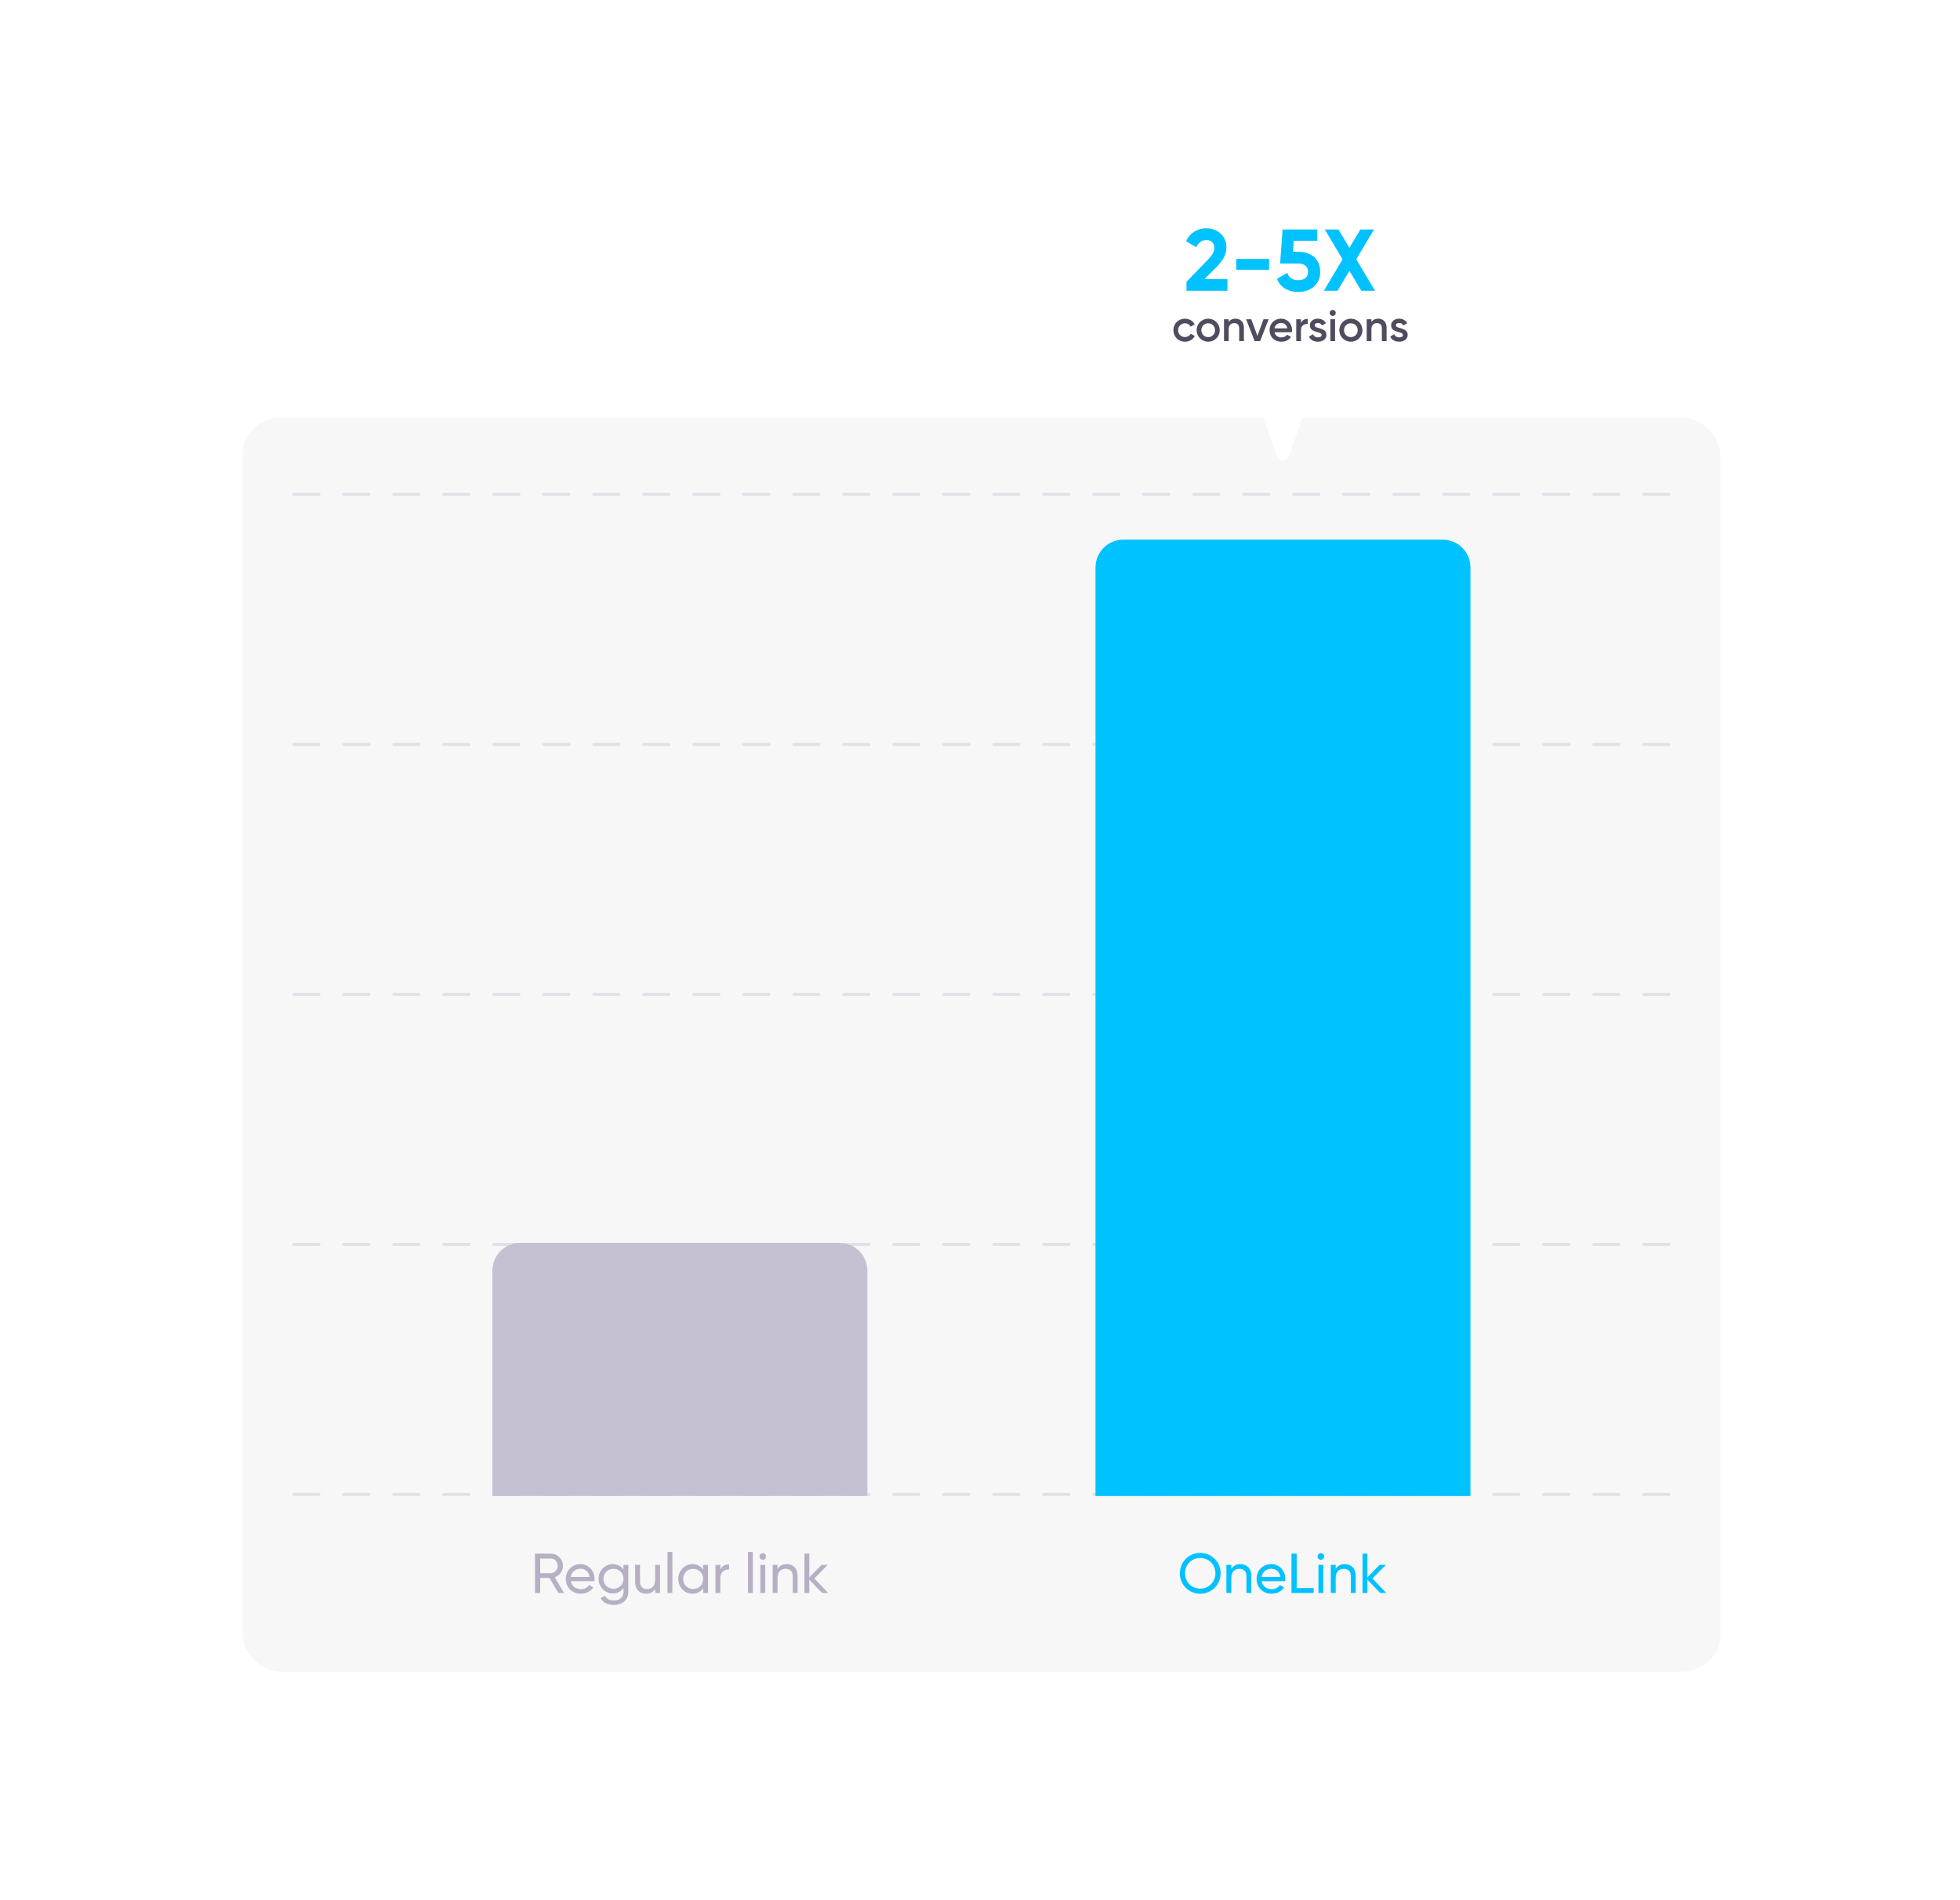 <svg width="686" height="665" viewBox="0 0 686 665" fill="none" xmlns="http://www.w3.org/2000/svg">
<g clip-path="url(#clip0_52_76823)">
<g filter="url(#filter0_d_52_76823)">
<rect x="58.595" y="109.935" width="569.811" height="491.065" rx="21.874" fill="white"/>
<rect x="84.843" y="136.183" width="517.314" height="438.758" rx="13.124" fill="#F7F7F7"/>
<g opacity="0.4">
<line x1="584.111" y1="162.979" x2="102.889" y2="162.979" stroke="#C6C1D2" stroke-width="1.094" stroke-linecap="round" stroke-linejoin="round" stroke-dasharray="8.75 8.75"/>
<line x1="584.111" y1="250.474" x2="102.889" y2="250.474" stroke="#C6C1D2" stroke-width="1.094" stroke-linecap="round" stroke-linejoin="round" stroke-dasharray="8.75 8.75"/>
<line x1="584.111" y1="337.968" x2="102.889" y2="337.968" stroke="#C6C1D2" stroke-width="1.094" stroke-linecap="round" stroke-linejoin="round" stroke-dasharray="8.75 8.75"/>
<line x1="584.111" y1="425.463" x2="102.889" y2="425.463" stroke="#C6C1D2" stroke-width="1.094" stroke-linecap="round" stroke-linejoin="round" stroke-dasharray="8.75 8.75"/>
<line x1="584.111" y1="512.958" x2="102.889" y2="512.958" stroke="#C6C1D2" stroke-width="1.094" stroke-linecap="round" stroke-linejoin="round" stroke-dasharray="8.75 8.75"/>
</g>
<path opacity="0.3" d="M195.403 547.442L192.312 542.166H189.064V547.442H187.233V533.661H192.746C195.108 533.661 197.037 535.571 197.037 537.933C197.037 539.745 195.836 541.339 194.183 541.93L197.431 547.442H195.403ZM189.064 535.374V540.512H192.746C194.104 540.512 195.206 539.351 195.206 537.933C195.206 536.516 194.104 535.374 192.746 535.374H189.064ZM199.792 543.308C200.127 545.08 201.524 546.084 203.355 546.084C204.714 546.084 205.698 545.454 206.19 544.646L207.647 545.473C206.781 546.812 205.285 547.698 203.316 547.698C200.146 547.698 198.04 545.473 198.04 542.52C198.04 539.607 200.127 537.343 203.198 537.343C206.17 537.343 208.1 539.784 208.1 542.54C208.1 542.796 208.08 543.052 208.041 543.308H199.792ZM203.198 538.957C201.347 538.957 200.068 540.099 199.792 541.812H206.367C206.072 539.863 204.674 538.957 203.198 538.957ZM218.219 537.599H219.912V547.028C219.912 550.1 217.451 551.635 214.892 551.635C212.687 551.635 211.034 550.789 210.226 549.233L211.723 548.387C212.175 549.312 213.002 550.04 214.931 550.04C216.979 550.04 218.219 548.879 218.219 547.028V545.631C217.432 546.832 216.172 547.599 214.518 547.599C211.723 547.599 209.498 545.335 209.498 542.461C209.498 539.607 211.723 537.343 214.518 537.343C216.172 537.343 217.432 538.091 218.219 539.292V537.599ZM214.715 545.965C216.703 545.965 218.219 544.45 218.219 542.461C218.219 540.493 216.703 538.977 214.715 538.977C212.727 538.977 211.211 540.493 211.211 542.461C211.211 544.45 212.727 545.965 214.715 545.965ZM229.299 537.599H231.012V547.442H229.299V546.024C228.57 547.186 227.488 547.698 226.11 547.698C223.806 547.698 222.29 546.162 222.29 543.642V537.599H224.003V543.544C224.003 545.158 224.928 546.064 226.444 546.064C228.019 546.064 229.299 545.139 229.299 542.816V537.599ZM233.619 547.442V533.071H235.332V547.442H233.619ZM246.095 537.599H247.808V547.442H246.095V545.749C245.307 546.95 244.047 547.698 242.374 547.698C239.638 547.698 237.393 545.434 237.393 542.52C237.393 539.607 239.638 537.343 242.374 537.343C244.047 537.343 245.307 538.091 246.095 539.292V537.599ZM242.591 546.044C244.579 546.044 246.095 544.528 246.095 542.52C246.095 540.512 244.579 538.996 242.591 538.996C240.622 538.996 239.106 540.512 239.106 542.52C239.106 544.528 240.622 546.044 242.591 546.044ZM252.115 539.252C252.745 537.874 253.946 537.422 255.186 537.422V539.213C253.71 539.154 252.115 539.902 252.115 542.225V547.442H250.402V537.599H252.115V539.252ZM261.784 547.442V533.071H263.496V547.442H261.784ZM266.975 535.807C266.326 535.807 265.814 535.295 265.814 534.665C265.814 534.035 266.326 533.504 266.975 533.504C267.605 533.504 268.117 534.035 268.117 534.665C268.117 535.295 267.605 535.807 266.975 535.807ZM266.109 547.442V537.599H267.822V547.442H266.109ZM275.337 537.343C277.64 537.343 279.156 538.878 279.156 541.398V547.442H277.443V541.497C277.443 539.882 276.518 538.977 275.002 538.977C273.427 538.977 272.148 539.902 272.148 542.225V547.442H270.435V537.599H272.148V539.016C272.876 537.855 273.959 537.343 275.337 537.343ZM289.874 547.442H287.748L283.26 542.776V547.442H281.547V533.661H283.26V541.949L287.512 537.599H289.717L285.012 542.363L289.874 547.442Z" fill="#220D4E"/>
<path d="M172.338 434.655C172.338 429.276 176.698 424.917 182.076 424.917H293.842C299.22 424.917 303.58 429.276 303.58 434.655V513.505H172.338V434.655Z" fill="#C6C1D2"/>
<path d="M420.078 547.698C416.081 547.698 412.951 544.509 412.951 540.552C412.951 536.575 416.081 533.406 420.078 533.406C424.074 533.406 427.224 536.575 427.224 540.552C427.224 544.509 424.074 547.698 420.078 547.698ZM420.078 545.906C423.09 545.906 425.393 543.564 425.393 540.552C425.393 537.52 423.09 535.177 420.078 535.177C417.066 535.177 414.762 537.52 414.762 540.552C414.762 543.564 417.066 545.906 420.078 545.906ZM434.149 537.343C436.453 537.343 437.969 538.878 437.969 541.398V547.442H436.256V541.497C436.256 539.882 435.331 538.977 433.815 538.977C432.24 538.977 430.96 539.902 430.96 542.225V547.442H429.248V537.599H430.96V539.016C431.689 537.855 432.771 537.343 434.149 537.343ZM441.56 543.308C441.895 545.08 443.293 546.084 445.124 546.084C446.482 546.084 447.466 545.454 447.958 544.646L449.415 545.473C448.549 546.812 447.053 547.698 445.084 547.698C441.915 547.698 439.808 545.473 439.808 542.52C439.808 539.607 441.895 537.343 444.966 537.343C447.939 537.343 449.868 539.784 449.868 542.54C449.868 542.796 449.848 543.052 449.809 543.308H441.56ZM444.966 538.957C443.116 538.957 441.836 540.099 441.56 541.812H448.136C447.84 539.863 446.443 538.957 444.966 538.957ZM453.845 545.709H459.79V547.442H452.014V533.661H453.845V545.709ZM462.316 535.807C461.666 535.807 461.154 535.295 461.154 534.665C461.154 534.035 461.666 533.504 462.316 533.504C462.945 533.504 463.457 534.035 463.457 534.665C463.457 535.295 462.945 535.807 462.316 535.807ZM461.449 547.442V537.599H463.162V547.442H461.449ZM470.677 537.343C472.98 537.343 474.496 538.878 474.496 541.398V547.442H472.783V541.497C472.783 539.882 471.858 538.977 470.342 538.977C468.767 538.977 467.488 539.902 467.488 542.225V547.442H465.775V537.599H467.488V539.016C468.216 537.855 469.299 537.343 470.677 537.343ZM485.214 547.442H483.088L478.6 542.776V547.442H476.887V533.661H478.6V541.949L482.852 537.599H485.057L480.352 542.363L485.214 547.442Z" fill="#00C2FF"/>
<path d="M383.42 188.575C383.42 183.197 387.78 178.837 393.158 178.837H504.924C510.302 178.837 514.662 183.197 514.662 188.575V513.505H383.42V188.575Z" fill="#00C2FF"/>
</g>
<g filter="url(#filter1_d_52_76823)">
<path fill-rule="evenodd" clip-rule="evenodd" d="M406.387 64C401.555 64 397.637 67.917 397.637 72.749V128.527C397.637 133.36 401.555 137.277 406.387 137.277H431.542H439.833C440.763 137.277 441.591 137.864 441.898 138.742L446.976 153.252C447.66 155.205 450.422 155.205 451.105 153.252L456.184 138.742C456.491 137.864 457.319 137.277 458.248 137.277H466.54H491.694C496.527 137.277 500.444 133.36 500.444 128.528V72.749C500.444 67.917 496.527 64 491.694 64H406.387Z" fill="white"/>
</g>
<path d="M415.271 101.75V98.595L422.59 91.062C423.968 89.623 425.04 88.214 425.04 86.775C425.04 85.06 423.876 83.988 422.253 83.988C420.599 83.988 419.374 84.968 418.67 86.499L415.118 84.417C416.496 81.354 419.282 79.885 422.192 79.885C425.866 79.885 429.266 82.334 429.266 86.622C429.266 89.225 427.765 91.46 425.744 93.481L421.549 97.677H429.602V101.75H415.271ZM432.703 94.4V90.603H444.187V94.4H432.703ZM454.748 88.122C458.668 88.122 462.067 90.541 462.067 95.135C462.067 99.728 458.454 102.178 454.411 102.178C451.073 102.178 448.164 100.708 446.939 97.585L450.553 95.472C451.073 97.125 452.268 98.044 454.411 98.044C456.616 98.044 457.841 96.88 457.841 95.135C457.841 93.42 456.616 92.226 454.534 92.226H448.042L448.899 80.313H461.057V84.264H452.819L452.543 88.122H454.748ZM481.263 101.75H476.456L472.291 94.767L468.126 101.75H463.349L469.902 90.756L463.686 80.313H468.463L472.291 86.744L476.119 80.313H480.896L474.679 90.725L481.263 101.75Z" fill="#00C2FF"/>
<path d="M414.73 119.572C412.418 119.572 410.688 117.811 410.688 115.545C410.688 113.263 412.418 111.518 414.73 111.518C416.23 111.518 417.532 112.299 418.144 113.493L416.72 114.32C416.384 113.6 415.633 113.141 414.715 113.141C413.367 113.141 412.341 114.167 412.341 115.545C412.341 116.923 413.367 117.949 414.715 117.949C415.633 117.949 416.384 117.474 416.751 116.77L418.175 117.581C417.532 118.791 416.23 119.572 414.73 119.572ZM422.864 119.572C420.629 119.572 418.822 117.811 418.822 115.545C418.822 113.263 420.629 111.518 422.864 111.518C425.115 111.518 426.906 113.263 426.906 115.545C426.906 117.811 425.115 119.572 422.864 119.572ZM422.864 117.964C424.212 117.964 425.253 116.938 425.253 115.545C425.253 114.152 424.212 113.126 422.864 113.126C421.517 113.126 420.476 114.152 420.476 115.545C420.476 116.938 421.517 117.964 422.864 117.964ZM432.429 111.518C434.144 111.518 435.369 112.682 435.369 114.672V119.373H433.715V114.841C433.715 113.677 433.041 113.064 432 113.064C430.913 113.064 430.055 113.708 430.055 115.269V119.373H428.402V111.717H430.055V112.697C430.561 111.901 431.388 111.518 432.429 111.518ZM442.22 111.717H444.027L441.041 119.373H439.127L436.141 111.717H437.948L440.092 117.535L442.22 111.717ZM446.076 116.249C446.337 117.444 447.301 118.056 448.526 118.056C449.445 118.056 450.134 117.643 450.502 117.107L451.864 117.903C451.16 118.944 450.012 119.572 448.511 119.572C445.985 119.572 444.346 117.842 444.346 115.545C444.346 113.279 445.985 111.518 448.389 111.518C450.67 111.518 452.232 113.355 452.232 115.56C452.232 115.79 452.201 116.035 452.171 116.249H446.076ZM446.061 114.902H450.563C450.333 113.585 449.368 113.018 448.373 113.018C447.133 113.018 446.291 113.753 446.061 114.902ZM455.34 113.003C455.8 111.962 456.734 111.579 457.698 111.579V113.371C456.611 113.294 455.34 113.799 455.34 115.514V119.373H453.687V111.717H455.34V113.003ZM460.136 113.83C460.136 115.223 464.255 114.381 464.255 117.214C464.255 118.745 462.923 119.572 461.269 119.572C459.738 119.572 458.636 118.883 458.146 117.78L459.57 116.954C459.815 117.643 460.427 118.056 461.269 118.056C462.004 118.056 462.571 117.811 462.571 117.199C462.571 115.836 458.452 116.601 458.452 113.861C458.452 112.421 459.692 111.518 461.254 111.518C462.51 111.518 463.551 112.1 464.087 113.11L462.693 113.891C462.418 113.294 461.882 113.018 461.254 113.018C460.657 113.018 460.136 113.279 460.136 113.83ZM466.446 110.569C465.864 110.569 465.389 110.079 465.389 109.512C465.389 108.93 465.864 108.456 466.446 108.456C467.028 108.456 467.502 108.93 467.502 109.512C467.502 110.079 467.028 110.569 466.446 110.569ZM465.619 119.373V111.717H467.273V119.373H465.619ZM472.806 119.572C470.571 119.572 468.764 117.811 468.764 115.545C468.764 113.263 470.571 111.518 472.806 111.518C475.057 111.518 476.849 113.263 476.849 115.545C476.849 117.811 475.057 119.572 472.806 119.572ZM472.806 117.964C474.154 117.964 475.195 116.938 475.195 115.545C475.195 114.152 474.154 113.126 472.806 113.126C471.459 113.126 470.418 114.152 470.418 115.545C470.418 116.938 471.459 117.964 472.806 117.964ZM482.371 111.518C484.086 111.518 485.311 112.682 485.311 114.672V119.373H483.657V114.841C483.657 113.677 482.983 113.064 481.942 113.064C480.855 113.064 479.998 113.708 479.998 115.269V119.373H478.344V111.717H479.998V112.697C480.503 111.901 481.33 111.518 482.371 111.518ZM488.576 113.83C488.576 115.223 492.695 114.381 492.695 117.214C492.695 118.745 491.363 119.572 489.71 119.572C488.178 119.572 487.076 118.883 486.586 117.78L488.01 116.954C488.255 117.643 488.867 118.056 489.71 118.056C490.445 118.056 491.011 117.811 491.011 117.199C491.011 115.836 486.892 116.601 486.892 113.861C486.892 112.421 488.132 111.518 489.694 111.518C490.95 111.518 491.991 112.1 492.527 113.11L491.134 113.891C490.858 113.294 490.322 113.018 489.694 113.018C489.097 113.018 488.576 113.279 488.576 113.83Z" fill="#514B5F"/>
</g>
<defs>
<filter id="filter0_d_52_76823" x="0.595" y="61.935" width="685.811" height="607.065" filterUnits="userSpaceOnUse" color-interpolation-filters="sRGB">
<feFlood flood-opacity="0" result="BackgroundImageFix"/>
<feColorMatrix in="SourceAlpha" type="matrix" values="0 0 0 0 0 0 0 0 0 0 0 0 0 0 0 0 0 0 127 0" result="hardAlpha"/>
<feOffset dy="10"/>
<feGaussianBlur stdDeviation="29"/>
<feColorMatrix type="matrix" values="0 0 0 0 0.097 0 0 0 0 0.08 0 0 0 0 0.2 0 0 0 0.12 0"/>
<feBlend mode="normal" in2="BackgroundImageFix" result="effect1_dropShadow_52_76823"/>
<feBlend mode="normal" in="SourceGraphic" in2="effect1_dropShadow_52_76823" result="shape"/>
</filter>
<filter id="filter1_d_52_76823" x="389.982" y="62.906" width="118.118" height="106.028" filterUnits="userSpaceOnUse" color-interpolation-filters="sRGB">
<feFlood flood-opacity="0" result="BackgroundImageFix"/>
<feColorMatrix in="SourceAlpha" type="matrix" values="0 0 0 0 0 0 0 0 0 0 0 0 0 0 0 0 0 0 127 0" result="hardAlpha"/>
<feMorphology radius="3.281" operator="erode" in="SourceAlpha" result="effect1_dropShadow_52_76823"/>
<feOffset dy="6.562"/>
<feGaussianBlur stdDeviation="5.468"/>
<feColorMatrix type="matrix" values="0 0 0 0 0.097 0 0 0 0 0.08 0 0 0 0 0.2 0 0 0 0.1 0"/>
<feBlend mode="normal" in2="BackgroundImageFix" result="effect1_dropShadow_52_76823"/>
<feBlend mode="normal" in="SourceGraphic" in2="effect1_dropShadow_52_76823" result="shape"/>
</filter>
<clipPath id="clip0_52_76823">
<rect width="686" height="665" fill="white"/>
</clipPath>
</defs>
</svg>
